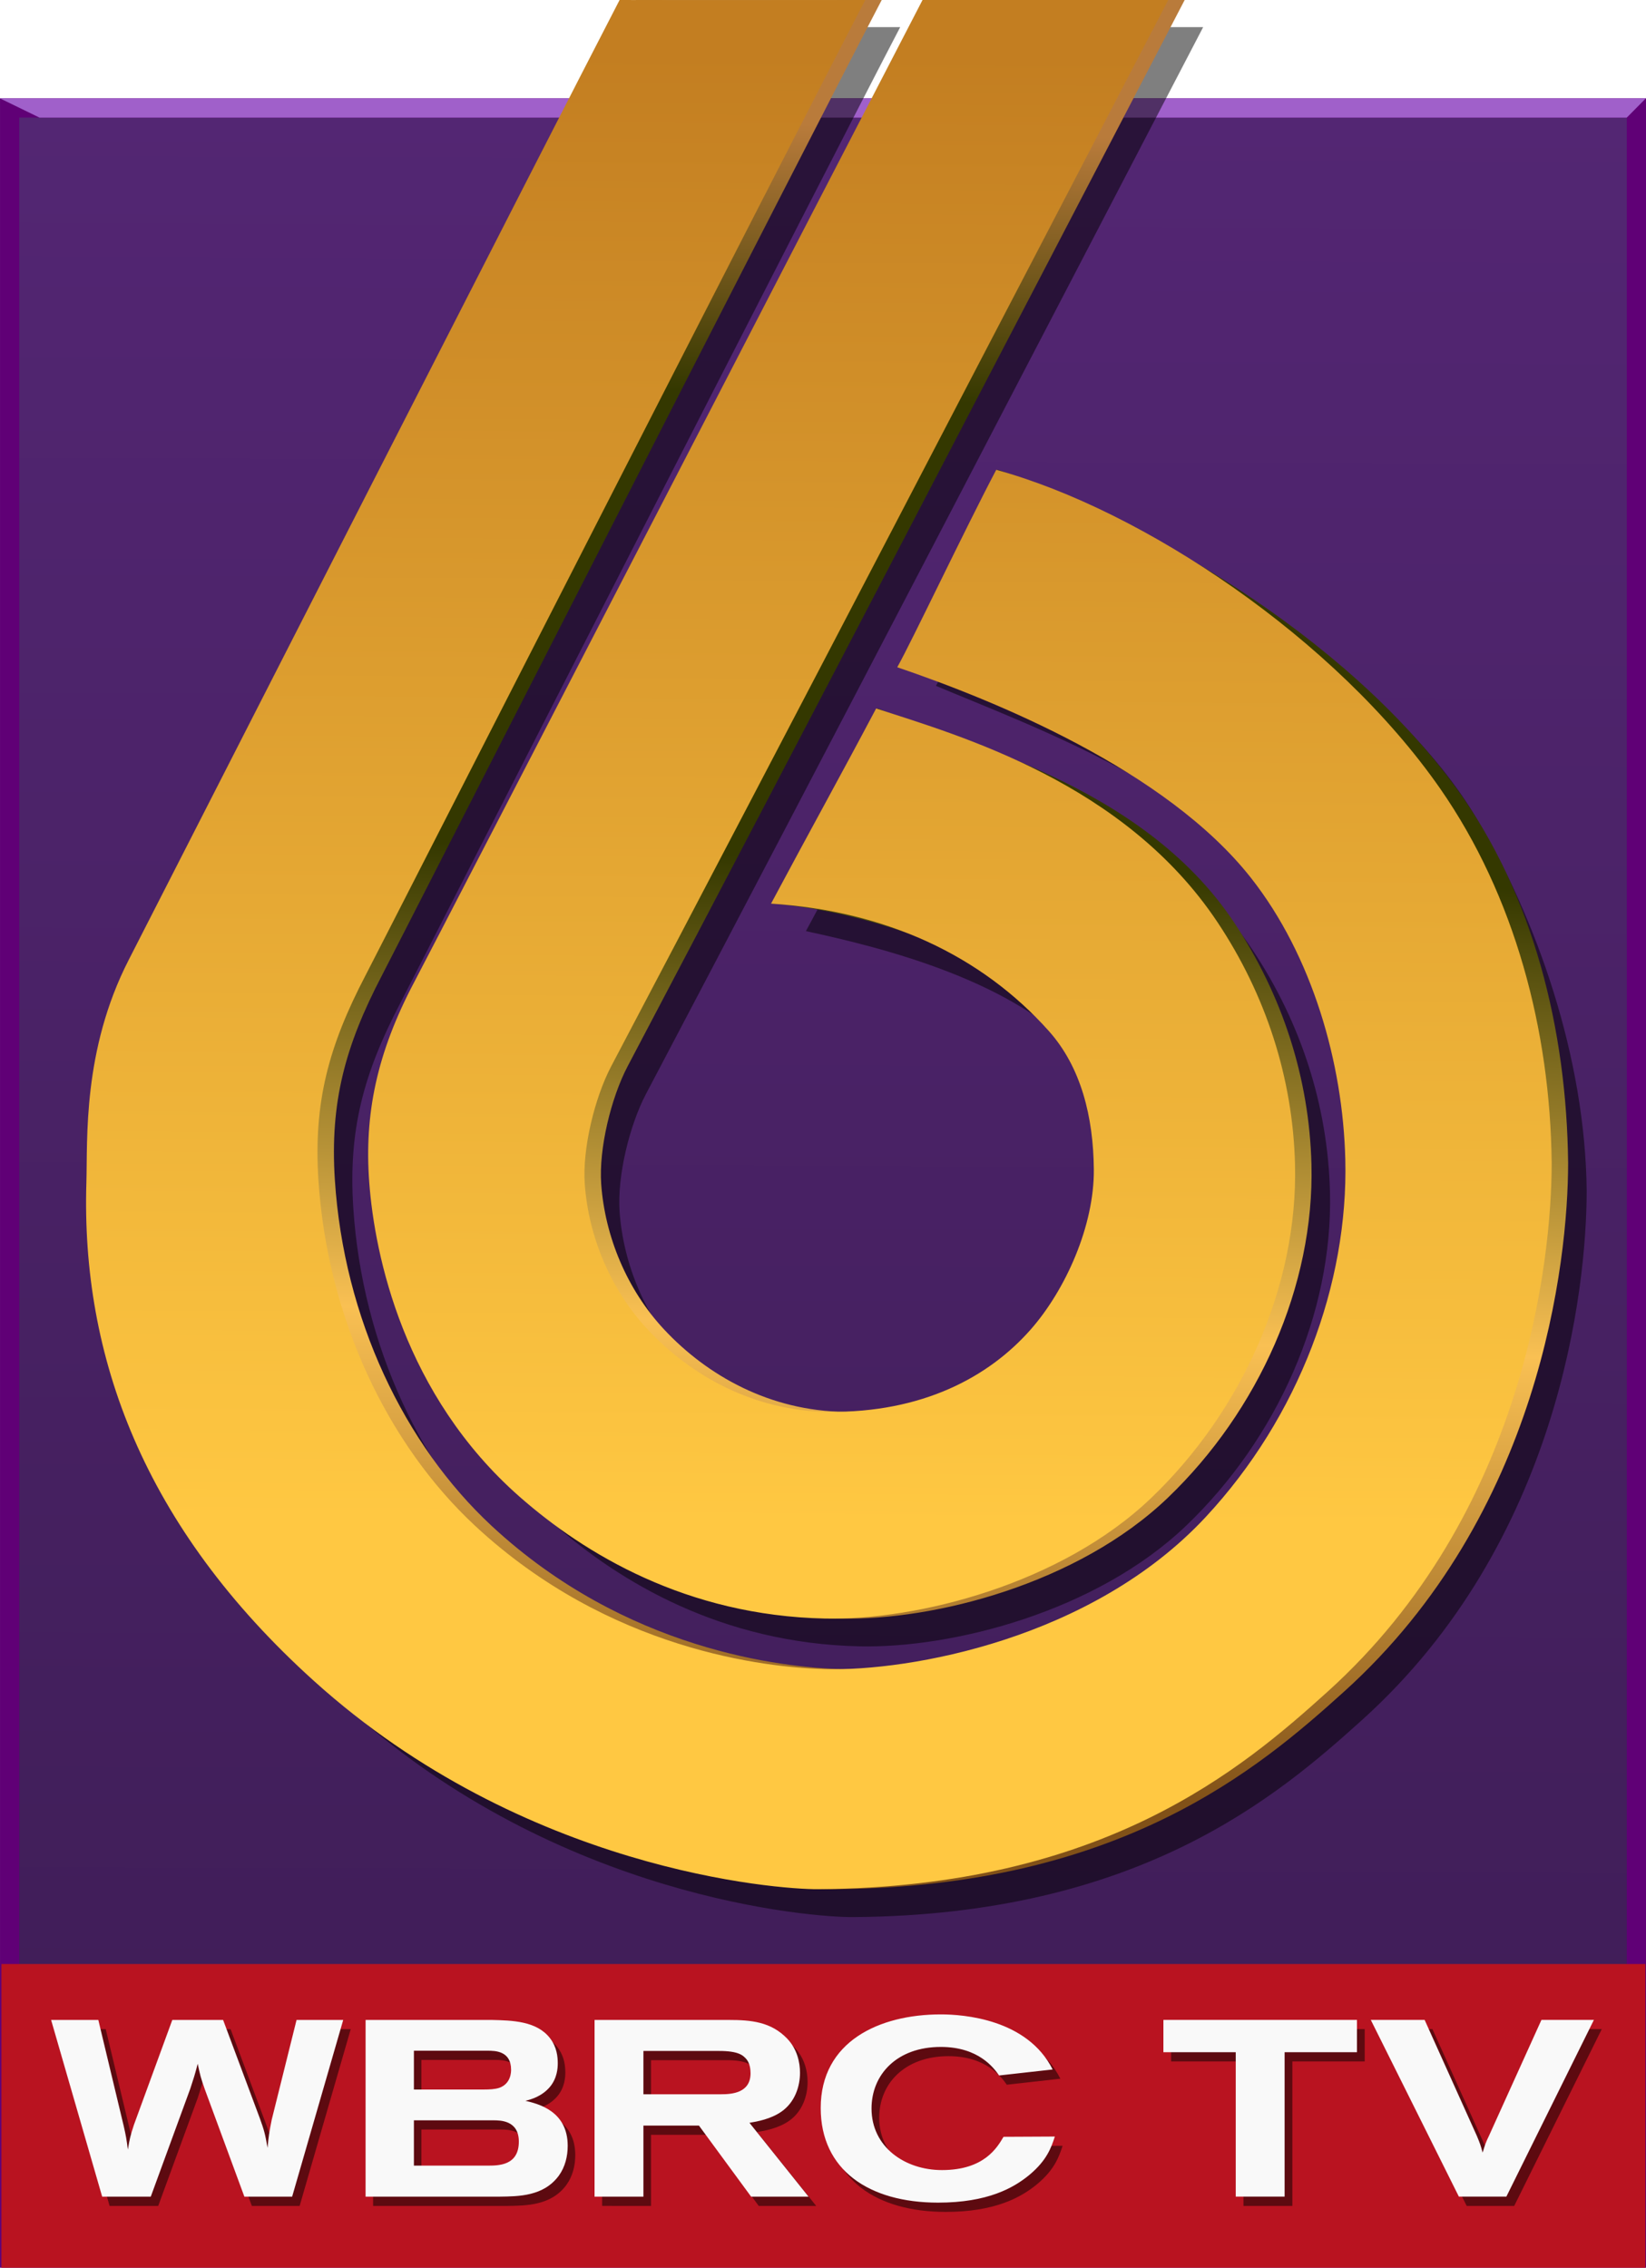 <?xml version="1.0" encoding="UTF-8" standalone="no"?>
<!-- Created with Inkscape (http://www.inkscape.org/) -->

<svg
   width="89.14mm"
   height="122.786mm"
   viewBox="0 0 89.14 122.786"
   version="1.1"
   id="svg1"
   inkscape:version="1.3.2 (091e20e, 2023-11-25, custom)"
   sodipodi:docname="WBRC (1994).svg"
   xmlns:inkscape="http://www.inkscape.org/namespaces/inkscape"
   xmlns:sodipodi="http://sodipodi.sourceforge.net/DTD/sodipodi-0.dtd"
   xmlns:xlink="http://www.w3.org/1999/xlink"
   xmlns="http://www.w3.org/2000/svg"
   xmlns:svg="http://www.w3.org/2000/svg">
  <sodipodi:namedview
     id="namedview1"
     pagecolor="#ffffff"
     bordercolor="#000000"
     borderopacity="0.25"
     inkscape:showpageshadow="2"
     inkscape:pageopacity="0.0"
     inkscape:pagecheckerboard="0"
     inkscape:deskcolor="#d1d1d1"
     inkscape:document-units="mm"
     inkscape:zoom="1.0015858"
     inkscape:cx="247.10814"
     inkscape:cy="215.1588"
     inkscape:window-width="1920"
     inkscape:window-height="991"
     inkscape:window-x="-9"
     inkscape:window-y="-9"
     inkscape:window-maximized="1"
     inkscape:current-layer="layer1" />
  <defs
     id="defs1">
    <linearGradient
       x1="177"
       y1="286"
       x2="177"
       y2="0"
       gradientUnits="userSpaceOnUse"
       spreadMethod="reflect"
       id="fill1"
       gradientTransform="matrix(-0.223,-1.9683198e-8,-1.9477329e-8,0.225,18.544,50.475)">
      <stop
         offset="0"
         stop-color="#F2BB33"
         id="stop1" />
      <stop
         offset="0.2"
         stop-color="#F2BB33"
         id="stop2" />
      <stop
         offset="1"
         stop-color="#F3C893"
         id="stop3" />
    </linearGradient>
    <linearGradient
       x1="635.5"
       y1="639"
       x2="635.5"
       y2="517"
       gradientUnits="userSpaceOnUse"
       spreadMethod="reflect"
       id="fill2"
       gradientTransform="matrix(0.223,0,0,0.225,-162.588,-34.631)">
      <stop
         offset="0"
         stop-color="#DF9046"
         id="stop4" />
      <stop
         offset="0.2"
         stop-color="#DF9046"
         id="stop5" />
      <stop
         offset="1"
         stop-color="#DDA11A"
         id="stop6" />
    </linearGradient>
    <linearGradient
       x1="628"
       y1="483"
       x2="628"
       y2="41"
       gradientUnits="userSpaceOnUse"
       spreadMethod="reflect"
       id="linearGradient11"
       gradientTransform="matrix(0.223,0,0,0.225,-162.588,-34.631)">
      <stop
         offset="0"
         stop-color="#C37E21"
         id="stop11" />
      <stop
         offset="0.8"
         stop-color="#FFC842"
         id="stop10" />
      <stop
         offset="1"
         stop-color="#FFC842"
         id="stop9" />
    </linearGradient>
    <linearGradient
       x1="635.5"
       y1="639"
       x2="635.5"
       y2="517"
       gradientUnits="userSpaceOnUse"
       spreadMethod="reflect"
       id="fill2-8"
       gradientTransform="matrix(0.223,0,0,0.225,-162.588,-34.631)">
      <stop
         offset="0"
         stop-color="#DF9046"
         id="stop28"
         style="stop-color:#ebb07a;stop-opacity:1;" />
      <stop
         offset="0.2"
         stop-color="#DF9046"
         id="stop29"
         style="stop-color:#e7a465;stop-opacity:1;" />
      <stop
         offset="1"
         stop-color="#DDA11A"
         id="stop30"
         style="stop-color:#ebb947;stop-opacity:1;" />
    </linearGradient>
    <linearGradient
       id="linearGradient45"
       inkscape:collect="always">
      <stop
         style="stop-color:#532673;stop-opacity:1;"
         offset="0"
         id="stop45" />
      <stop
         style="stop-color:#371a4c;stop-opacity:1;"
         offset="1"
         id="stop46" />
    </linearGradient>
    <linearGradient
       inkscape:collect="always"
       xlink:href="#linearGradient45"
       id="linearGradient8-8"
       x1="14.556"
       y1="89.754"
       x2="13.962"
       y2="235.044"
       gradientUnits="userSpaceOnUse"
       gradientTransform="matrix(1.046,0,0,1.05,-94.676,-15.128)" />
    <filter
       inkscape:collect="always"
       style="color-interpolation-filters:sRGB"
       id="filter22-5"
       x="-0.009"
       y="-0.007"
       width="1.017"
       height="1.013">
      <feGaussianBlur
         inkscape:collect="always"
         stdDeviation="0.332"
         id="feGaussianBlur22-3" />
    </filter>
    <linearGradient
       inkscape:collect="always"
       xlink:href="#linearGradient21"
       id="linearGradient21-3"
       x1="394.247"
       y1="-90.043"
       x2="389.186"
       y2="26.639"
       gradientUnits="userSpaceOnUse"
       gradientTransform="matrix(0.86,0,0,0.856,-406.818,152.295)" />
    <linearGradient
       id="linearGradient21"
       inkscape:collect="always">
      <stop
         style="stop-color:#b97b3b;stop-opacity:1"
         offset="0.051"
         id="stop21" />
      <stop
         id="stop15"
         offset="0.198"
         style="stop-color:#343800;stop-opacity:1;" />
      <stop
         id="stop12"
         offset="0.448"
         style="stop-color:#343800;stop-opacity:1;" />
      <stop
         style="stop-color:#f9c053;stop-opacity:1"
         offset="0.701"
         id="stop9-6" />
      <stop
         style="stop-color:#815118;stop-opacity:1;"
         offset="0.95"
         id="stop10-6" />
    </linearGradient>
    <linearGradient
       inkscape:collect="always"
       xlink:href="#linearGradient11"
       id="linearGradient19-7"
       x1="233.716"
       y1="-101.684"
       x2="232.887"
       y2="14.468"
       gradientUnits="userSpaceOnUse"
       gradientTransform="matrix(0.86,0,0,0.856,-283.775,163.161)"
       spreadMethod="pad" />
    <filter
       inkscape:collect="always"
       style="color-interpolation-filters:sRGB"
       id="filter1-1"
       x="-0.005"
       y="-0.034"
       width="1.009"
       height="1.068">
      <feGaussianBlur
         inkscape:collect="always"
         stdDeviation="0.152"
         id="feGaussianBlur1-1" />
    </filter>
  </defs>
  <g
     inkscape:label="Layer 1"
     inkscape:groupmode="layer"
     id="layer1"
     transform="translate(119.775,-73.232)">
    <path
       style="fill:url(#linearGradient8-8);fill-opacity:1;fill-rule:nonzero;stroke:#600076;stroke-width:1.041;stroke-dasharray:none;stroke-opacity:1"
       id="rect4055-9-7"
       d="m -119.254,79.078 h 88.099 V 195.498 h -88.099 z"
       inkscape:connector-curvature="0"
       sodipodi:nodetypes="ccccc" />
    <path
       style="fill:#b91320;fill-opacity:1;fill-rule:nonzero;stroke:none;stroke-width:0.264"
       id="rect4356-7-7"
       d="m -119.698,179.573 h 89.028 v 16.445 h -89.028 z"
       inkscape:connector-curvature="0"
       sodipodi:nodetypes="ccccc" />
    <path
       style="fill:#a060ca;fill-opacity:1;fill-rule:nonzero;stroke:none;stroke-width:0.076"
       id="rect4356-7-4-8"
       d="m -119.774,78.56 h 89.127 l -1.03,1.041 h -85.958 z"
       inkscape:connector-curvature="0"
       sodipodi:nodetypes="ccccc" />
    <path
       id="path18-1-5-5"
       style="fill:#000000;fill-opacity:0.503;stroke:none;stroke-width:1.071;stroke-dasharray:none;stroke-opacity:1;filter:url(#filter22-5)"
       d="m 113.329,78.585 c -4.311,8.356 -27.179,53.411 -30.916,60.741 -2.921,5.729 -2.584,11.372 -2.666,14.095 -0.331,10.965 3.563,21.766 14.329,31.529 13.248,12.015 29.189,13.198 31.746,13.181 18.023,-0.121 26.753,-7.653 32.093,-12.494 12.365,-11.21 14.117,-27.222 14.117,-33.466 -0.088,-8.41 -3.136,-17.195 -7.017,-23.676 -5.634,-9.406 -19.056,-17.106 -27.965,-20.18 -2.007,3.834 -5.073,10.284 -5.995,11.936 5.841,2.482 17.242,6.567 22.031,13.876 3.446,5.26 5.802,11.723 5.949,17.84 0.189,7.854 -2.911,16.263 -8.796,22.618 -7.162,7.733 -18.665,9.766 -23.968,9.621 -3.725,-0.102 -13.6,-1.18 -22.046,-9.074 -5.47,-5.112 -9.302,-13.089 -9.864,-21.904 -0.312,-4.888 0.649,-8.456 2.957,-12.901 1.034,-1.992 27.015,-53.149 31.485,-61.742 -4.079,8.1e-4 -10.831,0.01 -15.473,-5.2e-4 z m 19.079,0 c -4.78,9.252 -30.369,59.022 -32.009,62.139 -2.374,4.512 -3.154,8.382 -2.837,12.673 0.344,4.651 2.179,13.459 9.47,19.901 4.097,3.619 10.522,7.52 19.227,7.707 5.833,0.125 14.892,-2.183 20.558,-7.638 5.712,-5.498 9.246,-13.406 9.05,-21.11 -0.139,-5.464 -1.836,-10.717 -4.877,-15.308 -5.853,-8.838 -16.481,-11.404 -21.504,-13.534 -2.283,4.333 -4.22,7.835 -6.62,12.351 4.869,1.052 13.337,3.173 17.497,8.061 1.986,2.334 2.803,5.44 2.833,8.746 0.032,3.578 -1.784,7.632 -3.967,10.13 -2.663,3.047 -6.862,5.282 -12.734,5.221 -4.715,-0.049 -8.679,-2.28 -11.41,-5.224 -2.318,-2.499 -3.715,-5.858 -3.952,-9.193 -0.158,-2.222 0.617,-5.45 1.672,-7.461 11.223,-21.396 24.237,-46.562 35.076,-67.461 z"
       sodipodi:nodetypes="cssssscsccssssssscccsssssssccssssssscc"
       transform="matrix(0.86,0,0,0.856,-181.795,7.432)" />
    <path
       id="path18-18"
       style="fill:url(#linearGradient21-3);stroke:none;stroke-width:0.919;stroke-dasharray:none;stroke-opacity:1"
       d="m -85.331,73.232 c -3.707,7.15 -23.371,45.7 -26.584,51.972 -2.511,4.902 -2.222,9.731 -2.292,12.06 -0.285,9.382 3.064,18.624 12.321,26.978 11.392,10.28 25.099,11.293 27.298,11.278 15.497,-0.103 23.004,-6.548 27.596,-10.691 10.633,-9.591 12.139,-23.292 12.139,-28.635 -0.076,-7.196 -1.884,-14.552 -6.034,-20.258 -6.169,-8.482 -17.183,-14.637 -24.844,-17.267 -1.725,3.28 -4.362,8.799 -5.155,10.213 5.022,2.124 15.623,5.619 19.741,11.873 2.963,4.501 4.989,10.031 5.116,15.265 0.163,6.721 -2.503,13.915 -7.564,19.353 -6.158,6.617 -16.05,8.356 -20.61,8.232 -3.203,-0.087 -11.694,-1.009 -18.957,-7.764 -4.703,-4.374 -7.998,-11.2 -8.482,-18.742 -0.268,-4.183 0.558,-7.235 2.543,-11.038 0.889,-1.704 23.23,-45.476 27.073,-52.829 -3.507,7.01e-4 -9.313,0.009 -13.305,-4.35e-4 z m 16.406,0 c -4.111,7.917 -26.114,50.501 -27.524,53.169 -2.041,3.861 -2.712,7.172 -2.44,10.843 0.296,3.98 1.873,11.516 8.143,17.028 3.523,3.097 9.048,6.434 16.533,6.595 5.015,0.107 12.805,-1.868 17.678,-6.535 4.912,-4.705 7.95,-11.471 7.782,-18.063 -0.119,-4.675 -1.579,-9.17 -4.193,-13.098 -5.033,-7.562 -14.969,-9.757 -19.288,-11.58 -1.963,3.707 -3.629,6.704 -5.692,10.568 4.394,0.353 11.707,2.321 15.842,6.898 1.762,1.95 2.41,4.655 2.436,7.483 0.028,3.062 -1.534,6.53 -3.411,8.668 -2.29,2.607 -5.901,4.519 -10.949,4.467 -4.054,-0.042 -7.463,-1.951 -9.811,-4.47 -1.993,-2.138 -3.194,-5.012 -3.398,-7.866 -0.136,-1.901 0.531,-4.663 1.437,-6.384 9.65,-18.307 20.841,-39.84 30.161,-57.722 z"
       sodipodi:nodetypes="cssssscsccssssssscccsssssssccssssssscc" />
    <path
       id="path18-1-7"
       style="fill:url(#linearGradient19-7);stroke:none;stroke-width:0.919;stroke-dasharray:none;stroke-opacity:1"
       d="m -86.221,73.232 c -3.707,7.15 -23.371,45.7 -26.584,51.973 -2.511,4.902 -2.222,9.731 -2.292,12.06 -0.285,9.382 3.064,18.624 12.321,26.978 11.392,10.28 25.099,11.293 27.298,11.278 15.497,-0.103 23.004,-6.548 27.596,-10.691 10.633,-9.591 12.139,-23.292 12.139,-28.635 -0.076,-7.196 -2.006,-14.466 -6.034,-20.258 -5.648,-8.121 -16.102,-15.089 -24.047,-17.267 -1.725,3.28 -4.566,9.276 -5.36,10.69 5.249,1.785 14.542,5.554 19.149,11.396 3.327,4.22 4.989,10.031 5.116,15.265 0.163,6.721 -2.503,13.915 -7.564,19.353 -6.158,6.617 -16.05,8.356 -20.61,8.232 -3.203,-0.087 -11.694,-1.009 -18.957,-7.764 -4.703,-4.374 -7.998,-11.2 -8.482,-18.742 -0.268,-4.183 0.558,-7.235 2.543,-11.038 0.889,-1.704 23.23,-45.476 27.073,-52.829 -3.507,7.01e-4 -9.313,0.009 -13.305,-4.45e-4 z m 16.406,0 c -4.111,7.917 -26.114,50.501 -27.524,53.169 -2.041,3.861 -2.712,7.172 -2.44,10.843 0.296,3.98 1.873,11.516 8.143,17.028 3.523,3.097 9.048,6.434 16.533,6.595 5.015,0.107 12.805,-1.868 17.678,-6.535 4.912,-4.705 7.95,-11.471 7.782,-18.063 -0.119,-4.675 -1.579,-9.17 -4.193,-13.098 -5.033,-7.562 -13.944,-10.097 -18.491,-11.58 -1.963,3.707 -3.629,6.704 -5.692,10.568 6.174,0.392 11.379,2.789 15.045,6.898 1.75,1.961 2.41,4.655 2.436,7.483 0.028,3.062 -1.534,6.53 -3.411,8.668 -2.29,2.607 -5.901,4.519 -10.949,4.467 -4.054,-0.042 -7.463,-1.951 -9.811,-4.47 -1.993,-2.138 -3.194,-5.012 -3.398,-7.866 -0.136,-1.901 0.531,-4.663 1.437,-6.384 9.65,-18.307 20.841,-39.84 30.161,-57.722 z"
       sodipodi:nodetypes="cssssscsccssssssscccsssssssccssssssscc" />
    <path
       style="font-weight:500;font-stretch:expanded;font-size:14.3px;font-family:'Berthold Akzidenz Grotesk';-inkscape-font-specification:'Berthold Akzidenz Grotesk, Medium Expanded';mix-blend-mode:normal;fill:#000000;fill-opacity:0.499;fill-rule:evenodd;stroke-width:1.734;paint-order:fill markers stroke;filter:url(#filter1-1)"
       d="m -18.95,238.29 h 2.517 l 2.045,-6.163 c 0.186,-0.629 0.229,-0.758 0.386,-1.43 0.129,0.672 0.157,0.801 0.372,1.473 l 2.045,6.12 h 2.474 l 2.645,-10.096 h -2.417 l -1.287,5.706 c -0.129,0.715 -0.157,0.915 -0.214,1.602 -0.129,-0.801 -0.172,-0.987 -0.4,-1.687 l -1.902,-5.62 h -2.631 l -1.988,5.992 c -0.186,0.629 -0.214,0.758 -0.315,1.416 -0.071,-0.615 -0.1,-0.786 -0.214,-1.344 l -1.316,-6.063 h -2.445 z m 13.642,0 h 6.935 c 0.987,-0.014 2.288,-0.014 3.074,-1.201 0.329,-0.5 0.458,-1.115 0.458,-1.702 0,-2.016 -1.559,-2.402 -2.188,-2.574 0.315,-0.086 0.858,-0.257 1.273,-0.801 0.372,-0.5 0.4,-1.072 0.4,-1.344 0,-0.357 -0.043,-0.915 -0.4,-1.43 -0.686,-0.987 -1.959,-1.015 -3.003,-1.044 h -6.549 z m 2.502,-8.337 h 3.818 c 0.4,0 1.215,0.014 1.215,1.087 0,0.114 0,0.786 -0.601,1.03 -0.229,0.086 -0.515,0.1 -0.815,0.1 H -2.806 Z m 0,3.975 h 4.104 c 0.372,0 1.33,0 1.33,1.215 0,1.387 -1.072,1.373 -1.644,1.373 H -2.806 Z m 9.356,4.361 H 9.081 v -4.061 h 2.874 l 2.703,4.061 h 2.974 l -3.06,-4.218 c 0.4,-0.071 1.101,-0.214 1.644,-0.629 0.715,-0.543 0.972,-1.459 0.972,-2.231 0,-0.586 -0.143,-1.344 -0.658,-1.945 -0.844,-0.972 -1.888,-1.072 -3.032,-1.072 H 6.55 Z m 2.531,-8.322 h 3.918 c 1.001,0 1.244,0.243 1.43,0.486 0.172,0.243 0.2,0.586 0.2,0.786 0,1.13 -0.972,1.201 -1.516,1.201 H 9.081 Z m 18.649,4.905 c -0.329,0.615 -1.001,1.902 -3.189,1.902 -1.916,0 -3.646,-1.316 -3.646,-3.518 0,-1.93 1.301,-3.518 3.589,-3.518 1.959,0 2.746,1.201 3.017,1.63 l 2.774,-0.343 c -1.316,-2.889 -4.633,-3.146 -5.791,-3.146 -3.189,0 -6.22,1.544 -6.22,5.348 0,3.532 2.488,5.405 6.077,5.405 2.574,0 3.918,-0.844 4.733,-1.587 0.901,-0.829 1.13,-1.559 1.316,-2.188 z m 8.279,-4.833 h 3.746 v 8.251 h 2.531 v -8.251 h 3.746 v -1.845 h -10.024 z m 15.303,8.251 h 2.46 l 4.533,-10.096 h -2.717 l -2.717,6.621 c -0.172,0.386 -0.2,0.5 -0.329,0.958 -0.1,-0.415 -0.143,-0.543 -0.3,-0.958 l -2.703,-6.621 h -2.788 z"
       id="text1-6"
       transform="matrix(1.046,0,0,0.948,-94.018,-33.229)"
       aria-label="WBRC TV"
       sodipodi:nodetypes="cccccccccccccccccccccccsccscccccsscscccsssccccccccccscscccscsscccsssccssscccccccccccccccccccccc" />
    <path
       style="font-weight:500;font-stretch:expanded;font-size:14.3px;font-family:'Berthold Akzidenz Grotesk';-inkscape-font-specification:'Berthold Akzidenz Grotesk, Medium Expanded';fill:#f9f9f9;fill-rule:evenodd;stroke-width:1.727;paint-order:fill markers stroke"
       d="m -114.242,192.168 h 2.632 l 2.138,-5.841 c 0.194,-0.596 0.239,-0.718 0.404,-1.355 0.135,0.637 0.164,0.759 0.389,1.396 l 2.138,5.8 h 2.587 l 2.766,-9.568 h -2.527 l -1.346,5.407 c -0.135,0.678 -0.164,0.867 -0.224,1.518 -0.135,-0.759 -0.179,-0.935 -0.419,-1.599 l -1.989,-5.326 h -2.751 l -2.078,5.678 c -0.194,0.596 -0.224,0.718 -0.329,1.342 -0.075,-0.583 -0.105,-0.745 -0.224,-1.274 l -1.376,-5.746 h -2.557 z m 14.265,0 h 7.252 c 1.032,-0.014 2.392,-0.014 3.215,-1.138 0.344,-0.474 0.479,-1.057 0.479,-1.613 0,-1.911 -1.63,-2.277 -2.288,-2.439 0.329,-0.081 0.897,-0.244 1.331,-0.759 0.389,-0.474 0.419,-1.016 0.419,-1.274 0,-0.339 -0.045,-0.867 -0.419,-1.355 -0.718,-0.935 -2.049,-0.962 -3.14,-0.989 h -6.848 z m 2.617,-7.901 h 3.992 c 0.419,0 1.271,0.014 1.271,1.03 0,0.108 0,0.745 -0.628,0.976 -0.239,0.081 -0.538,0.095 -0.852,0.095 h -3.783 z m 0,3.768 h 4.292 c 0.389,0 1.391,0 1.391,1.152 0,1.315 -1.121,1.301 -1.72,1.301 h -3.963 z m 9.783,4.133 h 2.647 v -3.849 h 3.006 l 2.826,3.849 h 3.11 l -3.2,-3.998 c 0.419,-0.068 1.151,-0.203 1.72,-0.596 0.748,-0.515 1.017,-1.382 1.017,-2.114 0,-0.556 -0.15,-1.274 -0.688,-1.843 -0.882,-0.922 -1.974,-1.016 -3.17,-1.016 h -7.267 z m 2.647,-7.888 h 4.097 c 1.047,0 1.301,0.23 1.495,0.461 0.179,0.23 0.209,0.556 0.209,0.745 0,1.071 -1.017,1.138 -1.585,1.138 h -4.217 z m 19.501,4.648 c -0.344,0.583 -1.047,1.802 -3.335,1.802 -2.004,0 -3.813,-1.247 -3.813,-3.334 0,-1.83 1.361,-3.334 3.753,-3.334 2.049,0 2.871,1.138 3.155,1.545 l 2.901,-0.325 c -1.376,-2.738 -4.845,-2.982 -6.056,-2.982 -3.335,0 -6.505,1.464 -6.505,5.069 0,3.347 2.602,5.123 6.355,5.123 2.692,0 4.097,-0.8 4.949,-1.504 0.942,-0.786 1.181,-1.477 1.376,-2.074 z m 8.658,-4.581 h 3.918 v 7.82 h 2.647 v -7.82 h 3.918 v -1.748 h -10.482 z m 16.002,7.82 h 2.572 l 4.74,-9.568 h -2.841 l -2.841,6.275 c -0.179,0.366 -0.209,0.474 -0.344,0.908 -0.105,-0.393 -0.15,-0.515 -0.314,-0.908 l -2.826,-6.275 h -2.916 z"
       id="text1-7-1"
       aria-label="WBRC TV"
       sodipodi:nodetypes="cccccccccccccccccccccccsccscccccsscscccsssccccccccccscscccscsscccsssccssscccccccccccccccccccccc" />
  </g>
</svg>
